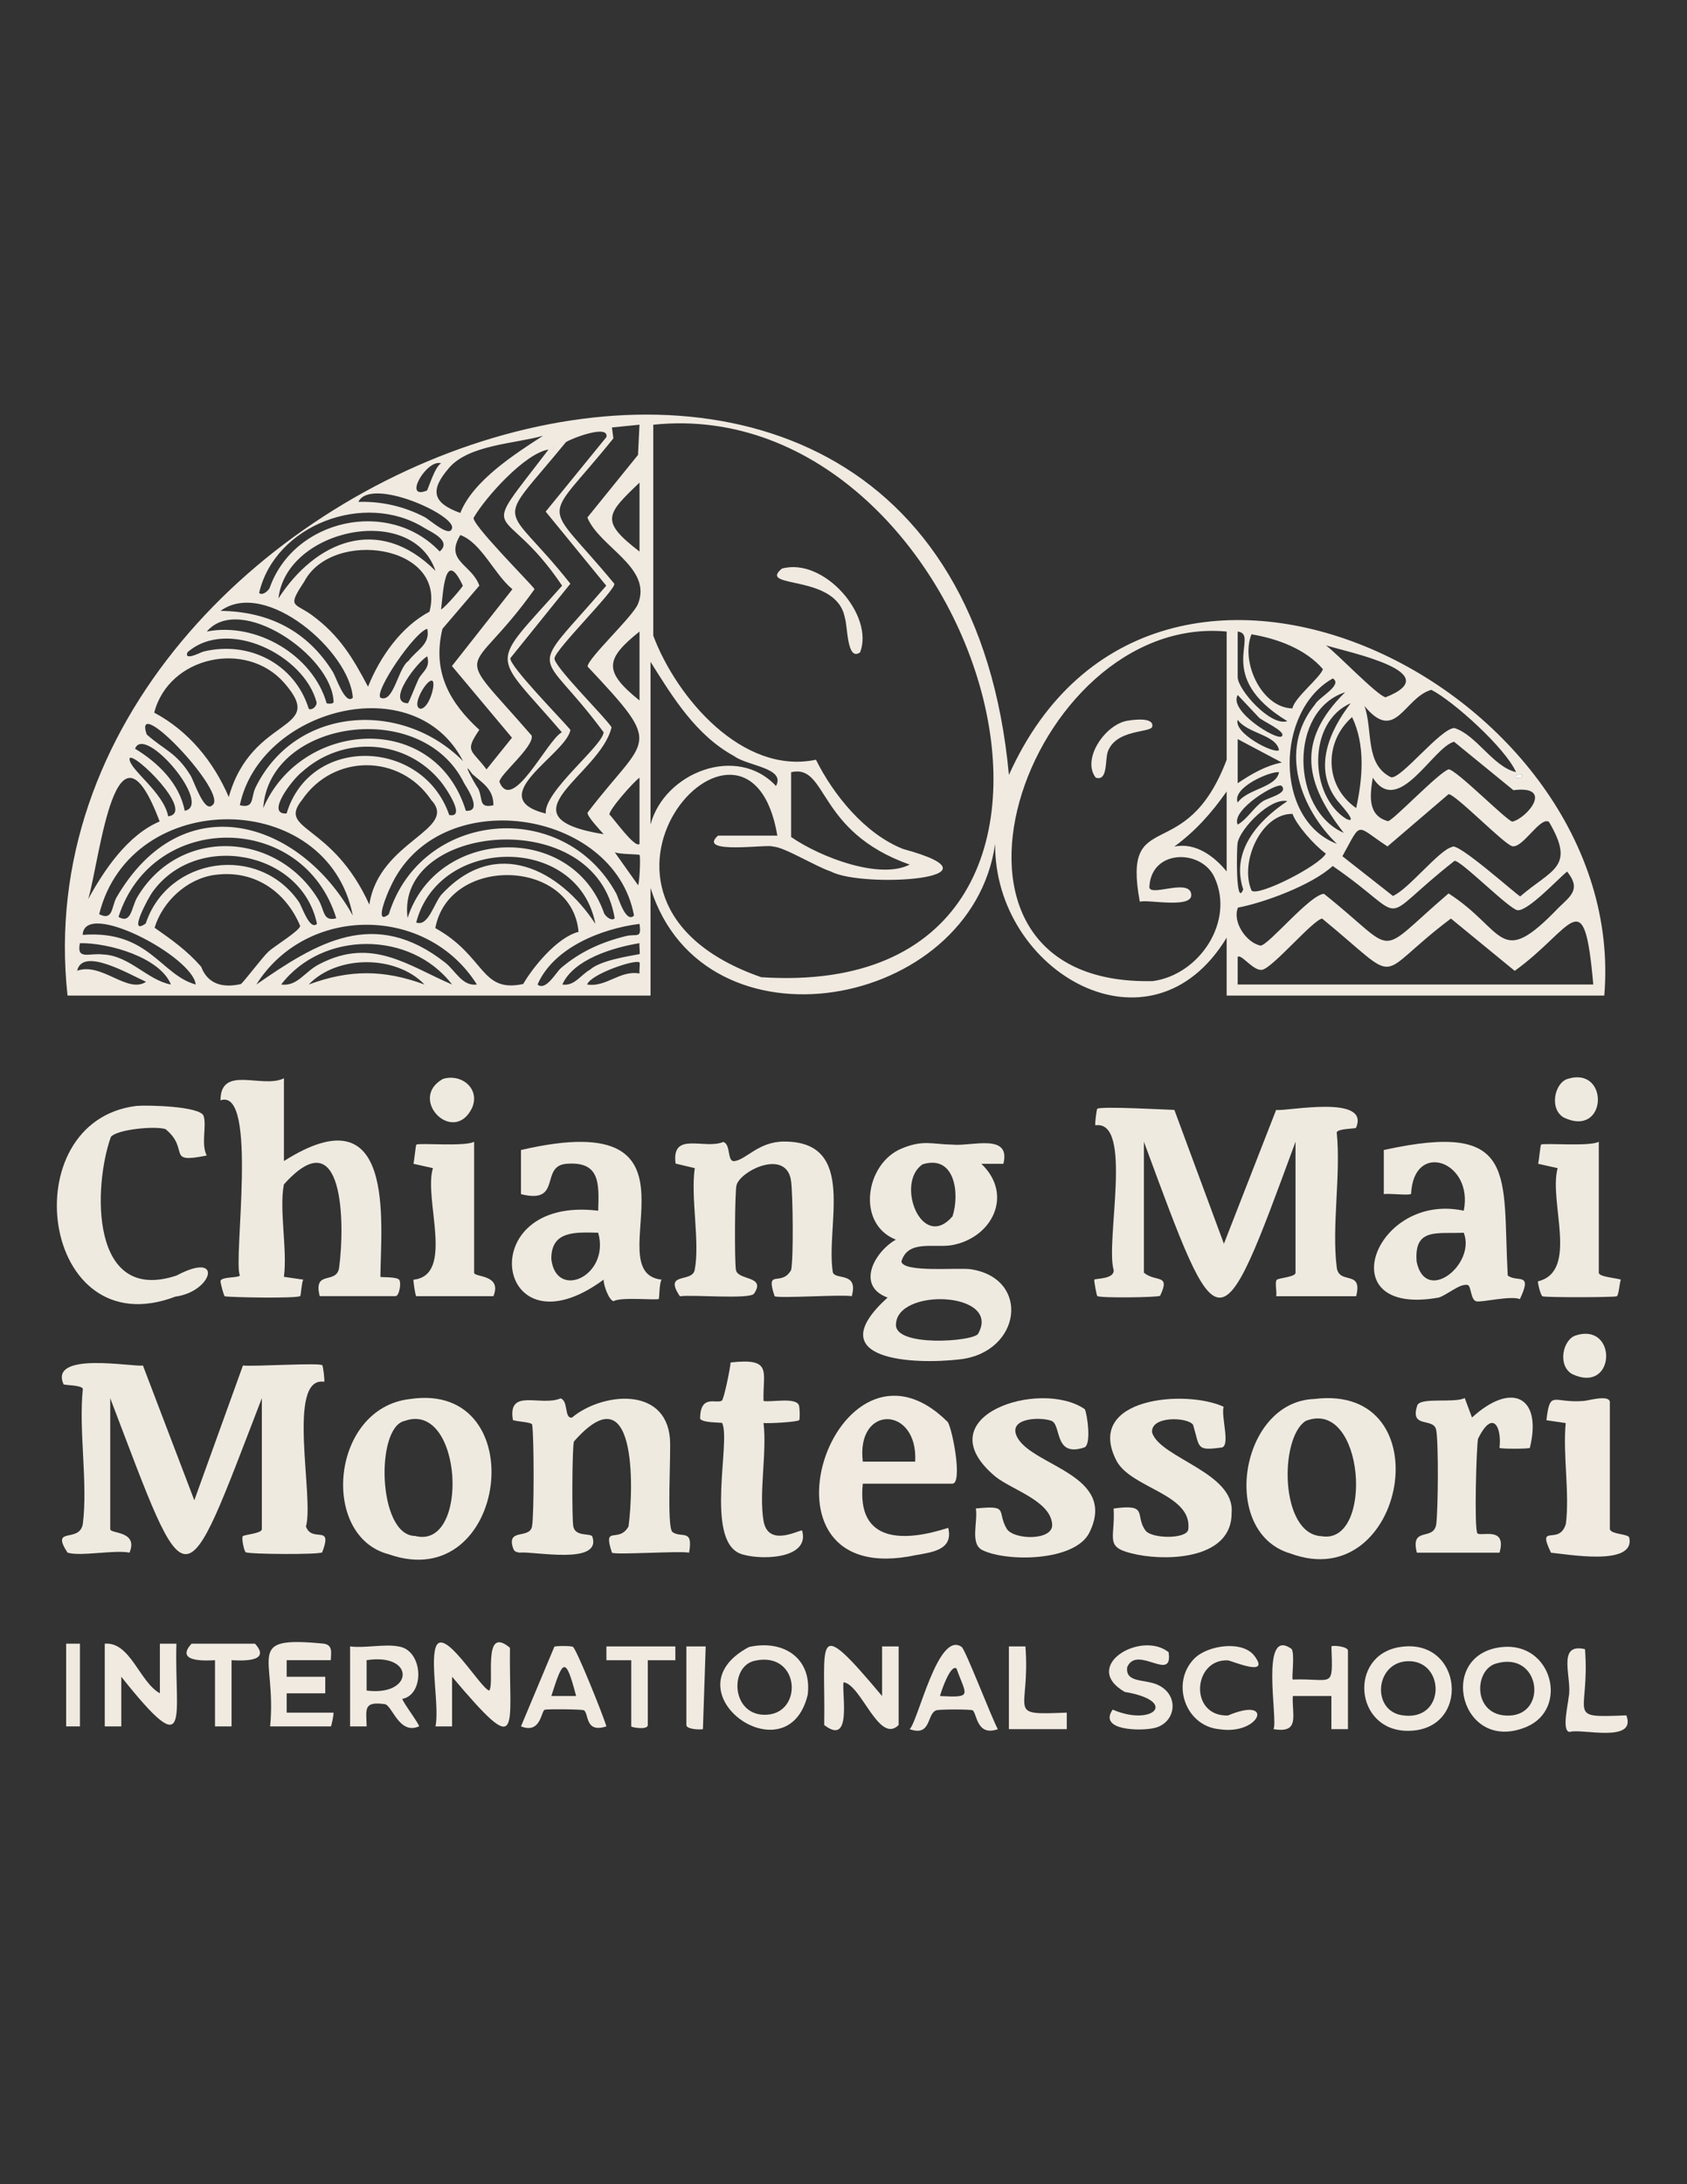 <svg xmlns="http://www.w3.org/2000/svg" id="Layer_1" viewBox="0 0 612 792"><rect x="0" y="0" width="612" height="792" fill="#333333" stroke="none"/><defs><style>.cls-1{fill:#efeae0;}.cls-2{fill:#fefefe;}.cls-3{fill:#f0eae1;}</style></defs><path class="cls-3" d="M24.5,361C3.2,165.56,343.94,43.78,366.01,280.99c52.75-117.31,225.36-31.35,215.98,80.01h-136.99v-21c-27.46,45.37-84.35,12.49-83.99-33.99-8.59,60.09-105.57,77.72-125.01,15.99v39H24.5ZM231.99,154l-9.99,1,.52,3.95c-26.07,32.46-26.06,20.75.35,52.73.36,2.38-20.98,23.3-21.71,26.96-.55,2.73,18.21,21.16,20.7,25.07-4.09,17.47-41.27,32.51-2.86,38.79-1.18-1.38-6.06-6.49-5.86-7.82,21.46-28.26,28.35-22.83,0-53.01.28-3.2,16.48-18.11,18.32-22.71,5.28-13.23-14.01-20.55-18.38-31.31l18.37-22.69.54-10.95h0ZM282,303c-10.42-61.83-87.18,23-5.84,51.34,147.1,9.6,80.51-212.82-39.17-200.33,0-.02,0,76.48,0,76.48,8.44,22.5,32.38,50.58,59.02,44.99,6.25,12.59,17.69,26.88,31.63,32.37,39.97,10.87-14.73,14.31-26.18,8.17-5.27-1.68-17.23-9.03-20.97-9.03-1.33-1.08-28,3.09-20-4h21.51,0ZM197.99,295c-.82-7.91,20.62-24.48,20.99-29.47-23.81-32.28-28.51-18.97.95-53.16l-21.97-26.86,22.03-27.02c1.02-4.71-12.4.34-14.68,1.83-26.46,32.31-23.14,20.13,1.61,51.33l-21.77,27c-.54,2.71,18.85,22.4,21.78,26-1.4,8.82-32.25,24.48-8.94,30.36h0ZM196.99,158.01c-10.17,2.89-26.76,3.27-33.97,11.52-7.31,8.36-6.02,12.86,3.96,16.47,4.67-11.76,19.83-21.39,30.01-27.99ZM200.5,162v1c.65-.33.65-.67,0-1ZM198.99,163.01c-8.65,1.39-22.91,17.42-27.05,24.55-2.16,1.34,21.43,24.81,21.98,26.08-24.28,34.11-30.63,18.96-1.06,53.07,1.04,3.96-11.7,14.25-11.68,16.81,4.73,11.61,17.3-15.18,22.64-18-25.68-29.95-26.73-22.89.1-53.15-21.79-32.4-31.66-14.32-4.94-49.36h.01ZM160,168.01c-5.17-1.7-14.03,13.54-5.12,9.86.43-.36,2.77-8.55,5.12-9.86ZM232,200v-25c-12.14,11.6-14.36,13.92,0,25ZM130,181.99c8.4-.28,16.62,1.64,24.02,5.49,1.94,1.01,9.21,7.73,9.98,4,1.01-4.92-29.6-18.63-33.99-9.49h0ZM94.01,214.99c.99,1,2.9-.28,3.78-1.71,8.7-25.02,43.21-32.78,61.71-13.31,4.38-3.71-2.51-6.78-5.48-8.5-21.7-13.56-54.29-1.14-60.01,23.51h0ZM157.99,207c-8.45-24.84-54.13-15.3-56.98,9.99,13.39-20.71,36.32-30.63,56.98-9.99ZM167.01,194c-5.86,9.52,4.13,10.56,6.88,18.36l-13.38,15.66c-3.83,15.77,2.78,26.92,13.38,36.63-5.56,8.1-2.77,7.06,2.6,14.34l9.24-11.49-21.78-25.99,21.94-27.86c-6.6-5.39-11.17-16.78-18.88-19.64h0ZM155.8,221.81c6.4-24.37-35.32-30.16-45.42-10.93-6.42,9.7-3.56,7.48,2.95,12.3,9.74,7.2,14.61,15.23,20.18,25.82,4.29-10.75,12.06-21.81,22.29-27.19h0ZM160.01,221c1.48-.73,7.79-8.06,7.89-8.64-6.52-13.96-7.11,2.4-7.89,8.64ZM127.99,253c-1-16.54-31.52-43.43-47.99-31.49,17.56.2,31.58,7.32,40.79,22.2,1.12,1.8,4.44,12.08,7.2,9.29h0ZM75,229c17.92-3.54,38.51,8.5,43.5,26.02.4.16,2.55.35,2.52-.55-.58-16.83-34.08-39.53-46.01-25.46h0ZM138.01,252.99c4.81,2.15,6.43-10.93,10.17-13.32,2.93-4.03,8.02-5.94,6.82-11.67-4.71,1.24-19.29,22.75-16.98,24.99h-.01ZM232,254v-25c-12.62,10.08-13.03,14.51,0,25ZM445,229c-72.57-6.71-118.92,128.81-26.76,126.75,16.88-2.3,29.85-21.7,22.27-37.76-4.74-10.06-22.77-10.18-23.54,3.51-.25,3.85,13.14-2.6,15.01,2.02,2.29,6.56-16.29,2.36-18.48,3.48-6.61-35.55,16.51-12,31.5-51.5v-46.5h0ZM449,229v16.5c0,4.58,11.94,18.02,18.01,15.99-26.97-16.33-9.7-31.44-18.01-32.49h0ZM468.85,256.87c.79-3.96,10.07-11.1,11.07-14.23-6.25-7.3-16.54-11.08-25.92-12.64-4.05,10.19,3.79,26.68,14.85,26.87ZM112.01,257c.89.7,2.91-.63,2.84-2.3-4.37-17.05-32.19-30.94-46.84-18.18-1.37,3.38,5-.1,5.75-.25,16.65-4.07,33.23,4.5,38.25,20.74h0ZM481,234.01c3.86,2.75,18.59,18.22,21.65,18.83,22.57-8.91-12.95-16.19-21.65-18.83ZM147.99,255c.38-.28,3.04-7.12,3.81-8.7,1.36-2.77,4.42-3.97,3.19-8.3-3.35,1.71-15.23,16.88-7,17ZM82.99,288.99c8.48-30.09,36.04-23.34,20.01-41.49-13.71-15.49-41.77-9.58-47.05,10.91,12.48,6.64,21.48,17.69,27.04,30.58h0ZM236,240v59c4.92-18.79,31.29-29.27,45.51-14,3.6-6.59-10.42-7.24-15.17-10.83-13.83-7.52-22.26-21.29-30.33-34.17h0ZM485,305.99c-12.86-12.44-21.5-33.9-7.99-50.5,1.31-2.6,10.32-7.12,6.5-9.48-20.86,11.67-21.38,51.3,1.49,59.97h0ZM156.99,247c-1.55-1.83-8.23,9.17-4.48,9.99,3.15-.03,5.51-8.77,4.48-9.99h0ZM549.99,279.99c-3.88-8.79-22.81-25.81-30.74-29.85-9.9,2.81-12.96,19.59-24.25,5.86,3.14,8.93.02,21.1,9.63,25.85,3.65.73,17.81-17.61,22.95-17.87,8.11,2.54,13.94,13.98,22.4,16.01h0ZM487.99,251.01c-20.56,6.63-19.64,42.6-.5,51-13.89-17.83-17.65-33.16.5-51h0ZM464.99,267c1.93-1.79-7.84-5.84-8.47-7.02l-7.51-7.97c-3.42,5.78,14.21,16.63,15.98,14.99ZM489.99,255.01c-15.77,6.82-15.16,33.64-1.48,41.99,4.72,2.03-2.99-6.14-3.34-6.67-9.14-11.76-2.65-25.69,4.82-35.32h0ZM167.99,275.99c-17.58-34.19-73.75-18.89-80.99,16,5.49,1.24,3.81-2.7,5.82-6.68,14.65-29.43,53.24-31.5,75.17-9.32ZM491.99,293c2.34-10.76,3.38-22.83-1.49-32.98-10.29,9.1-10.03,25.02,1.49,32.98ZM463.99,271.99c-1.02-5.61-11.49-5.99-14.98-10.99-1.61,4.84,13.25,12.54,14.98,10.99ZM76.99,292c6.32-3.91-29.12-41.34-23.77-25.69,6.33,5.68,10.81,6.5,15.97,15,1.17,1.93,4.95,13.55,7.8,10.69ZM169.01,294c5.87.39,1.08-7.28-.59-9.92-15.26-31.33-70.87-23.04-72.92,8.93,13.77-31.97,62.29-35.45,73.51.99h0ZM449,268v16c4.93-3.32,10.09-6.33,16.01-7.51l-16.01-8.49ZM67.01,294c10.44-2.04-14.59-31.58-18.01-22.51,8.27,4.99,16.15,12.63,18.01,22.51ZM498.01,282c-.97,6.11-2.11,13.7,5.51,15.76,1.82-.15,18.06-17.36,21.98-18.8,2.72,0,21.04,18.61,23.14,18.97,5.57-1.36,15.13-13.27.39-11.4l-21.53-17.57c-7.66,1.93-20.21,27.57-29.49,13.04h0ZM103.96,294.98c8.64-28.7,49.5-27.17,59.01.55,6.24,1.19-1.11-9.68-2.99-12.01-12.66-15.67-35.6-17.03-50.5-3.54-3.24,2.48-13.37,15.44-5.52,15h0ZM61.01,296c10.19-1.29-12.8-23.81-14.01-20.99-.38,3.87,12.32,12.11,14.01,20.99ZM133.99,328c3.49-23.17,32.54-27.03,22.44-37.93-11.37-16.81-35.48-16.78-46.87,0-9.09,11.3,10.92,8.23,24.42,37.93h0ZM171.32,280.65c-4.25-5.98.59,3.1,2.19,5.35,1.8,3.83-.02,7.14,5.49,6,.07-5.91-4.08-8.15-7.68-11.35h0ZM287,280v23.5c10.65,7.37,32.17,15.56,43.01,10.01-33.99-12.03-29.57-36.55-43.01-33.51ZM463.99,280.01c-3-.49-17.2,5.56-14.98,10.99,3.49-5.01,13.97-5.38,14.98-10.99ZM57.92,297.87c-16.05-42.67-21.52,12.99-25.91,28.12,5.81-10.6,14.36-23.26,25.91-28.12ZM551.99,281.01c-1.4-.72-2.67.63-1.99.98,1.4.72,2.67-.63,1.99-.98ZM232,306v-24c-2.17,1.48-11.19,11.73-10.9,13.36,1.23,1.06,9.3,12.45,10.9,10.64ZM464.99,285c-1.43-1.61-18.57,8.66-15.98,14,3.55-2.06,5.75-6.15,9.06-8.43,1.93-1.33,9.34-2.84,6.93-5.56h0ZM445,316v-29c-5.56,7.88-11.21,14.24-19,19.99,7.63-1.63,14.47,3.44,19,9.01ZM561.95,298.04c-3.14-2.17-9.48,9.57-13.31,8.81-2.91-.58-20.6-18.89-23.14-18.88l-22.15,18.95c-11.87-7.78-9.15-9.44-16.36,3.55l18.32,14.4c5.55-2.29,16.92-16.84,21.43-17.72,1.51-2.38,23.48,17.36,24.76,17.89,11.58-9.97,20.14-10.46,10.45-26.99h0ZM449,305.5c-.42,2.06-.75,23.9,2.01,17.01-4.62-13.91,5.46-25.01,16-32-6.13-1.41-16.96,9.84-18.01,14.99ZM199.5,295v1c.65-.33.65-.67,0-1ZM468.89,295.12c-11.26-.2-19.37,17.51-14.84,27.84,2.55,2.21,24.76-9.15,26.93-13.45-4.3-3.1-10.64-10.37-12.09-14.38h0ZM127.99,331.99c-9.01-46.13-80.49-46.8-92.01-.51,4.93,2.51,4.45-2.38,6.16-5.85,24.08-41.64,66.65-28.13,85.85,6.35h0ZM230,331.99c-7.1-38.76-71.48-48.59-88.51-10.01-.73,1.38-6.12,14-.45,9.55,11.6-37.48,63.23-42.6,82.51-7.57.69,1.19,3.43,11.03,6.45,8.03h0ZM122,332.99c-11.86-38.72-66.69-39.11-79.01-.51,4.74,2.71,4.63-3.49,6.82-7.18,15.16-25.48,50.4-24.07,65.61.77,2.43,3.96,1.56,8.17,6.58,6.91h0ZM222.99,332.99c-6.71-41.58-79.65-34.43-75.13-.13,10.55-32.7,59.71-35.01,71.35-1.57.89,1.43,2.76,2.7,3.78,1.7h0ZM232.01,310c-.33-.31-7.56-.19-9.01-.99l8.5,11.99c.59-1.59.9-10.62.5-11h0ZM114.99,334.99c-5.53-26.61-44.07-33.72-59.82-11.32-1.08,1.45-9.16,16.05-2.3,11.19,7.99-24.11,40.92-29.05,55.57-7.8,1.05,1.46,3.9,10.49,6.56,7.93h-.01ZM215.99,335c-6.23-32.57-56.79-32.12-65-.5,4.28,1.62,6.33-6.62,9.03-9.97,19.77-21.6,43.13-9.14,55.97,10.47ZM449.11,329.1c-2.16,5.08,2.99,12.79,8.25,13.79,3.22-.54,17.88-18.5,22.94-18.79,27.84,22.14,17.75,23.36,45.2-.14,20.78,13.34,18.14,27.88,40.02,5.07,4.52-4.32,8.02-6.74,2.97-13.01-3.35,2.75-14.12,14.37-17.95,14.03-2.93-.26-20.53-18.11-22.87-17.91-29.66,23.28-14.83,22.13-44.2,1.87-7.73,7.07-25.32,13.42-34.37,15.09h.01ZM77.76,317.26c-10.02,1.46-18.77,9.62-21.68,19.14,6.27,4.39,11.8,8.31,16.89,14.13,2.49,6.6,8.2,7.69,14.36,6.31.74-.25,7.9-9.82,10.14-11.86,2.05-1.87,11.55-7.68,11.41-9.29-5.35-12.72-17.03-20.47-31.12-18.42h0ZM209.88,337.88c-2.36-26.58-47-27.79-51.96-1.35,18.33,10.23,16.3,23.62,31.88,20.27,3.42-5.9,12.15-16.85,20.08-18.91h0ZM578,357c-3.38-38.17-7.18-20.31-28.5-4.96l-23.14-18.97c-28.96,21.78-16.53,24.77-46.72.01-3.46.62-17.52,17.44-21.63,18.54-3.14.84-7.81-6.01-9.01-4.62v9.99h129ZM71,356.99c-1-10.08-40.45-30.97-41-18,24.02-1.81,28.2,14.47,41,18ZM173,356.99c-18.17-28.89-61.83-28.9-80,0,21.95-15.22,42.79-28.1,68.48-7.96,3.72,2.89,6.21,8.69,11.52,7.96h0ZM231.99,335c-13.85,1.76-31.13,8.59-36.99,21.99,2.97,2.55,6.79-4.53,8.51-5.98,6.95-5.92,14.63-9.37,23.45-11.56,4.14-1.03,5.82,1.22,5.04-4.45h0ZM62,356.99c-3.91-9.78-22.44-15.17-33-14.99-1.36,6.29,3.47,3.45,8.4,4.1,9.59.39,16.11,9.32,24.6,10.89h0ZM164,356.99c-15.02-19.6-46.98-19.6-62,0,5.99.78,8.56-4.8,14.02-7.47,19.03-9.85,32.09.68,47.98,7.47ZM231.99,345.98c.27-.28-.14-3,0-3.98-9.64,1.57-23.93,5.89-27.99,14.99,4.39.66,6.48-3.34,10.08-5.41,3.85-3.41,14.58-4.96,17.91-5.61h0ZM52.99,356.01c-6.07-2.7-23.01-12.74-25-4.02,8.95-3.17,18.2,8.47,25,4.02ZM154,356.99c-10.36-10.8-31.66-10.79-42,0,14.77-5.47,27.22-5.44,42,0ZM231.99,349.01c-1.31-1.37-17.79,4.25-18.99,7.98,7,1.08,11.8-5.26,19-4-.16-.97.25-3.72,0-3.99h0Z"></path><path class="cls-1" d="M415,461.5c4.31,3.57,9.75.23,5.85,8.36-.96.61-21.99.88-22.8.08-.21-.21-1.26-5.71-1.06-5.93.46-.5,7.3-.12,7.02-3.49-3.06-10.23,7.21-54.52-6.61-52.47-.32-.41.44-5.77.65-5.99.99-.99,24.45.28,27.98.4l17.97,48.54,18.95-48.54c3.61.62,34.25-5.78,28.98,6.49-.38.4-6.62.24-7,1.67,1.56,15.32-1.87,34.05,0,48.94.82,6.51,9.54.65,7.05,10.45h-29c.28-1.55-.54-4.82.13-5.87.49-.77,6.87-1.03,6.87-2.63v-47.5c-27.88,75.78-27.3,74.94-55,0v47.5h.02,0Z"></path><path class="cls-1" d="M24.5,563c-6.36-9.75,4.36-3.23,5.55-10.45,1.88-14.89-1.56-33.62,0-48.94-.39-1.42-6.63-1.27-7-1.66-5.3-12.04,25.1-6.21,28.8-6.81l18.64,48.87,17.64-48.87c3.76.45,27.79-1.1,28.81-.08.21.21.97,5.57.65,5.98-13.81-2.11-3.54,42.3-6.61,52.47,2.27,6.17,9.96-1.16,5.9,9.37-1.05.9-26.57.71-27.74-.03-.58-.37-1.59-5.05-1.08-5.79.44-.62,6.93-.99,6.93-2.57v-47.5c-29.08,75.31-26.21,75.48-55,0v47.5c0,1.71,10.25.51,7,8.5-5.64-1.09-17.79,1.48-22.5,0h.01Z"></path><path class="cls-1" d="M103,391v30c40.84-25.87,35.14,22.58,35,41.99.25.24,6.08-.12,6.86,1.13s-.06,5.87-1.37,5.87h-27.5c-2.49-9.8,6.23-3.94,7.05-10.45,2.11-15.77,1.74-54.38-20.06-30.06-1.76,9.19,1.32,23.69.02,33.5l7,1.02c-.58,1.14-.84,5.72-1.06,5.93-.97.96-25.02.52-27.37.12-.4-.07-1.62-5.01-1.58-5.48.14-1.77,6.87-1.08,7.04-2.15-2.59-4.63,6.81-68.2-7.04-63.44.02-12.99,15.21-4.08,23-7.99h0Z"></path><path class="cls-1" d="M364,422h-8c11.76,11.14,4.07,26.99-10.95,29.55-6.76.93-15.77-1.95-18.06,5.92.94,4.12,20.74,2.06,25.26,2.77,21.73,3.43,18.21,30.01-3.87,32.65-17.26,2.06-51.42.32-26.39-22.39-11.51-4.2-4.82-16.54,3-21-14.4-5.68-11.09-27.5,2-33,7.94-3.33,11.14-1.56,18.46-1.46,6.9.74,21.37-4.34,18.55,6.96h0ZM334.69,422.19c-10.01,6.71-.29,31.76,10.86,18.86,2.66-8.22.92-22.49-10.86-18.86ZM354.76,483.75c9.01-15.45-29.89-17.05-29.73-3.23.17,7.85,27.29,6,29.73,3.23Z"></path><path class="cls-1" d="M222,563c-3.46-10.38,2.4-3.14,6.01-9.49,1.96-14.62,2.77-56.53-19.81-30.81-.66,2.27-.76,28.04-.22,30.8.75,3.8,6.08,2.36,6.89,3.61,3.6,10.62-21.45,5.24-26.38,5.89-1.23-.23-1.91-.32-2.36-1.65-2.44-7.31,5.95-3.17,6.87-7.84.78-3.94.76-32.78.05-36.93-.16-.95-5.63-1.08-6.98-1.66-1.96-11.76,10.01-4.81,17.29-7.85,2.92.86,1.26,7.44,4.14,6.95,10.6-8.91,33.81-11.6,35.52,7.44.5,5.32-1.26,32.42.94,34.06,3.21,2.39,7.64-1.5,6.02,7.48-3.71-.69-26.93.91-28,0h.02Z"></path><path class="cls-1" d="M281,470c-3.45-10.39,2.4-3.13,6.01-9.49.9-4.59.62-26.8,0-32.03-1.43-12.18-18.25-4.14-19.81,1.23-.66,2.27-.76,28.04-.22,30.81.76,3.87,11.04,1.99,6.57,8.55-1.49,2.19-22.78.26-26.89.98-6.1-8.98,4.41-4.79,5.35-9.53,1.98-10.03-1.52-26.2.03-36.95l-6.96-1.65c-1.57-11.89,10.45-4.96,17.29-7.84,2.92.86,1.24,7.37,4.13,6.94,4.35-.65,8.73-7.09,18-7.09,26.69,0,14.89,30.43,17.63,47.44.99,2.89,9.37-.38,6.87,8.63-3.71-.69-26.93.91-28,0h0Z"></path><path class="cls-1" d="M189,417c72.85-16.94,26.66,44.36,51,47.01-.87,1.37-.77,6.72-1.01,6.98-.57.6-13.83-.82-16.4.84-1.75-.41-3.7-5.96-3.6-7.83-39.32,28.94-48.39-30.68-1.98-24.99.3-9.81.8-18-11.52-17.01-9.78.78-1.36,14.78-16.49,11.01v-16h0ZM217.01,446.99c-8.01-.14-17.08-.92-17.01,9.52,1.72,15.1,21.41,6.17,17.01-9.52Z"></path><path class="cls-1" d="M502,417c49.16-10.82,42.93,8.93,44.97,45.52,3.54,2.64,9.15-1.47,4.41,8.54-3.42-1.35-13.9,1.28-15.81.81-2.15-.54-1.8-5.65-3.17-5.94-2.81-.58-7.28,3.52-10.41,4.56-40.19,7.28-23.34-38.44,9.02-31.48,3.65-17.88-18.18-25.68-19.1-6.11-.8.69-7.99-.28-9.9.1v-16h-.01ZM531.01,446.99c-9.6.49-18.14-1.98-17.08,10.56,3.27,15.55,21.59.85,17.08-10.56Z"></path><path class="cls-1" d="M148.78,507.29c45-6.71,35.51,71.63-7.84,56.27-24.94-6.54-20.93-53.08,7.84-56.27ZM146.74,515.25c-10.6,2.34-9.72,41.59,3.83,41.69,20.02,5.21,17.28-49.34-3.83-41.69Z"></path><path class="cls-1" d="M476.78,507.28c47.03-5.86,33.19,71.52-8.6,56.04-25.95-7.54-18.35-55.12,8.6-56.04ZM473.71,515.22c-9.66,6.03-9.48,41.22,5.79,41.82,19.02,3.16,15.57-50.17-5.79-41.82Z"></path><path class="cls-3" d="M313,538c-2.3,21.79,15.27,21.08,30.99,16,1.91,7.87-5.5,8.81-11.62,9.87-63.77,13.73-29.26-88.74,11.47-48.23,1.86,3.23,5.39,22.35,1.65,22.35h-32.5.01ZM332,530c1.14-20.25-21.51-20.84-19,0h19Z"></path><path class="cls-1" d="M75,418.99c-15.16,3.08-5.88-2.07-14.94-9.56-3.65-1.22-17.52.04-19.83,2.8-6.38,17.78-7.74,60.76,23.8,50.29,17.38-9.21,12.99,5.89-.38,7.63-48.91,18.61-59.5-63.63-14.14-69.14,3.89-.36,23.15.1,24.35,3.62s-1.02,10.22,1.13,14.36h.01Z"></path><path class="cls-1" d="M443.9,510.1c-.99,3.41,2.43,13.79-.56,14.75-9.53,1.3-7.99.21-10.51-8.18-1.74-2.83-15.5-3.43-14.88,2.79,2.94,9.26,30.07,14.47,28.85,29.04.21,16.52-22.3,17.57-34.04,15.25-12.67-2.49-8.1-5.27-8.76-16.75,12.91-1.84,7.54,2.49,11.55,7.96,2.26,3.08,15.11,3.18,15.54-.43,1.5-12.9-20.96-14.85-26.12-24.98-11.62-22.81,25.25-25.81,38.94-19.45h0Z"></path><path class="cls-1" d="M353.99,546.99c12.34-1.31,7.5,1.02,11.2,7.31,2.43,4.12,17.01,4.5,16.51-1.63-.69-8.51-14.53-12.4-20.62-17.27-26.07-21.86,16.28-35.59,32.44-24.43.86,1.49,2.52,12.98-.16,13.88-11.2,3.75-8.16-8.38-12.02-9.69-4.37-1.49-16.17-.95-12.22,6.17,5.76,10.37,36.37,13.55,26.09,34.38-5.15,10.45-29.8,10.76-38.8,6.38-4.66-2.27-1.56-10.36-2.41-15.1h-.01Z"></path><path class="cls-1" d="M277,551.5c1.69,9.94,13.43,2.87,13.99,3.5,3.07,10.74-16.44,10.87-22.74,8.24-12.42-5.52-3.07-40.79-6.27-47.24-.29-.28-6.88.04-8.01-1.55.08-9.09,5.93-5.28,7.9-6.58.75-.49,3.07-11.78,3.17-13.83,15.45-1.73,11.61,3.38,11.95,13.96,2.82.54,11.87-1.47,12.86,1.63.29.89.39,4.99.08,5.31-.68.71-11.03,1.26-12.94,1.05,1.28,10.67-1.73,25.35,0,35.5h0Z"></path><path class="cls-1" d="M514,563c-2.49-9.8,6.23-3.94,7.05-10.45.65-5.16.86-29.5-.04-34.06-.92-4.67-9.65-.29-6.87-8.85,1.02-3.14,13.68-.74,17.22-2.72l2.64,7.08c14.5-13.22,25.54-7.52,20.99,11.01-.39.39-10.62.4-11.01,0,.89-7.48-2.41-14.25-7.79-3.3-.58,2.59-1.46,33.11-.21,34.29,1.3,1.24,10.76-2.68,8.01,7h-30,.01Z"></path><path class="cls-3" d="M584,554.5c.66,2,6.85,1.61,7.07,3.12,2.13,10.53-22.9,5.83-28.4,5.42-5.35-11.04,2.94-2.28,5.39-10.48,1.4-11.1-1.14-25.11-.06-36.55l-7-1.02c1.32-11.34,2.44-6.07,13.5-7,1.53-.05,9.51-2.49,9.51.51v46h-.01Z"></path><path class="cls-1" d="M580,414v47.5c0,1.52,6.55,1.92,8.01,2.51-.55,1.24-.72,5.9-1.58,6.05-2.24.39-25.24.43-26.81,0-.7-.19-1.79-4.72-1.68-5.44,14.96-3.65,3.82-28.9,7.13-41.04l-7.07-1.58c.31-1.21.8-6.69,1.05-6.94.75-.74,17.8.8,20.95-1.06Z"></path><path class="cls-1" d="M172,414v47.5c0,1.71,10.25.51,7,8.5h-28c-.3,0-1.16-5.72-.99-5.97,15.13-1.64,3.56-29.36,7.05-40.45l-7.07-1.58c.31-1.21.8-6.69,1.05-6.94.75-.74,17.8.8,20.95-1.06h.01Z"></path><path class="cls-3" d="M320,615v-18h6v28.5c-7.11,7.18-13.61-14.8-20-15.5-.63,4.37,3.16,23.35-7,15.5.54-30.49-4.39-40.78,21-10.5Z"></path><path class="cls-3" d="M158,597.5c2.63-8.67,16.32,14.8,19.49,15.51,2.06-2.77-2.65-24.07,7.51-15.51-.42,29.86,4.73,40.94-21,10.5v18h-6c1.36-7.13-1.83-22.47,0-28.5Z"></path><path class="cls-3" d="M58,614v-18h6c-.81,26.17,5.85,44.49-20,12v18h-6v-30c9.29-.74,12.59,13.9,20,18Z"></path><path class="cls-3" d="M469,609c14.8-.5,14.53,3.81,14-12.01.52-.51,6,.05,6,1.51v28.5h-6.01v-12.01h-13.99c-.41,6.82,2.81,13.65-7,12,1.73-3.2-5.14-37.54,6.56-29.06,1.25,1.79-.11,11.06.44,11.06h0Z"></path><path class="cls-3" d="M544.78,597.24c18.33-2.01,24.52,22.46,8.92,28.96-23.78,9.9-32.82-26.34-8.92-28.96ZM542.7,603.21c-8.19,2.42-8.44,19.28,4.8,18.87,14.18-.44,11.23-23.62-4.8-18.87Z"></path><path class="cls-3" d="M507.74,597.24c23.18-3.75,26.13,30.43,2.93,30.37-19.32-.04-21.53-27.36-2.93-30.37ZM510.66,602.36c-11.77.4-13.18,17.83-2.09,19.59,16.06,2.55,15.83-20.05,2.09-19.59Z"></path><path class="cls-3" d="M271.71,597.21c12.46-2.78,22.92,3.99,21.31,17.32-7.33,30.41-51.44-1.34-21.31-17.32ZM273.71,602.22c-8.93,2.03-8.44,18.93,3.05,19.55,14.9.8,13.9-23.4-3.05-19.55Z"></path><path class="cls-3" d="M144.5,597c9.02,1.2,9.74,17.37,1.5,19.02-.38.51,6.48,9.62,6,9.97-7.28,3.2-9.7-7.74-12.46-8.07-7.79-1.05-6.68,1.78-6.53,8.08h-6.01v-29c5.19.7,12.66-.96,17.5,0ZM133,613c17.17,2.2,17.72-13.75,0-11.01v11.01Z"></path><path class="cls-3" d="M117.5,596c3.29.55,2.61,3.24,2.5,6h-16v6h14v6h-14v7h17c.06.85-.75,5-1,5h-22c2.44-25.72-9.87-32.86,19.5-30Z"></path><path class="cls-3" d="M348.84,597.17c1.38.86,11.06,26.17,13.15,29.83-7.78,2.78-7.57-5.85-9.15-6.83-.64-.4-11.96-.42-13.18,0-3.51,1.21-1.71,9.67-9.66,6.83,3.12-2.98,10.27-35.81,18.84-29.83ZM346.99,605c-2.19-1.64-5.56,8.28-5.98,9.99,12.05.64,9.5-.15,5.98-9.99Z"></path><path class="cls-3" d="M207.84,597.16c1.33.82,11.08,25.1,12.15,28.83-7.86,2.57-6.3-4.67-8.16-5.83-.6-.38-12.93-.51-14.18-.21-1.37.33-1.36,8.94-8.65,6.04l12.11-28.88c.39-.33,6.06-.37,6.73.05h0ZM209,614.99c-3.88-14.87-4.82-13.08-8.99,0h8.99Z"></path><path class="cls-3" d="M423.93,599.09c1.73,11.31-11.43-2.84-15,5.41-.79,5.71,6.18,4.35,10.77,6.3,8.27,3.51,7.05,13.72-.67,15.72-4.97,1.29-20.76,1.07-15.38-6.61,14.47,6.29,24.18-3.08,4.35-6.42-15.98-9.3,5.83-22.39,15.93-14.41h0Z"></path><path class="cls-3" d="M433.34,601.34c4.77-4.78,17.41-6.65,21.73-.91,6.08,8.08-8.35,1.69-9.65,1.63-12.68-.58-14.17,20.36.04,19.99,17.17-7.26,11.7,7.21-3.01,4.99-12.46-1.1-17.9-16.88-9.11-25.71h0Z"></path><path class="cls-3" d="M84,602v24h-6v-24c-2.57.12-14.93,1.01-8.5-6h23c6.41,7.04-5.91,6.11-8.5,6Z"></path><path class="cls-3" d="M575,598c1.87,24.28-7.6,24.91,15,24,3.88,10.23-16.45,4.66-20.5,6-3.16,0-.52-10.46-.46-12.46,1.57-6.62-4.69-20.04,5.96-17.54Z"></path><path class="cls-3" d="M245,597v5.01h-10v23.5c0,1.92-6,.83-6,.5v-24h-9.01v-5h25.01Z"></path><path class="cls-3" d="M372,597c1.87,24.28-7.6,24.91,15,24v6h-21v-30h6Z"></path><path class="cls-1" d="M571.71,484.21c15.22-4.73,14.46,21.55-1.43,14.01-5.38-3.2-3.29-12.61,1.43-14.01Z"></path><path class="cls-1" d="M160.71,391.21c6.71-2.01,13.57,3.54,10.54,10.54-6.73,13.76-23.46-3.36-10.54-10.54Z"></path><path class="cls-1" d="M568.71,391.21c15.22-4.73,14.46,21.55-1.43,14.01-5.38-3.2-3.29-12.61,1.43-14.01Z"></path><path class="cls-3" d="M249,597h7.01l-1.01,30c-1.43.26-6,.02-6-1.5v-28.5h0Z"></path><rect class="cls-1" x="24" y="596" width="5" height="30"></rect><path class="cls-2" d="M551.99,281.01c.68.35-.59,1.7-1.99.98-.68-.35.59-1.7,1.99-.98Z"></path><path class="cls-2" d="M199.5,295c.65.33.65.67,0,1v-1Z"></path><path class="cls-2" d="M200.5,162c.65.33.65.67,0,1v-1Z"></path><path class="cls-3" d="M283.66,206.17c15.23-4.17,33.56,16.93,28.37,30.37-4.83,3.45-4.48-9.39-5.54-12.53-3.01-16.19-31.99-10.3-22.83-17.84Z"></path><path class="cls-3" d="M409.74,261.24c1.81-.31,8.98-1.15,8.26,2.24-.49,2.31-12.94.8-16.07,8.94-1.15,2.99.09,10.99-4.42,9.57-5.35-6.83,3.84-20.04,12.23-20.75Z"></path></svg>